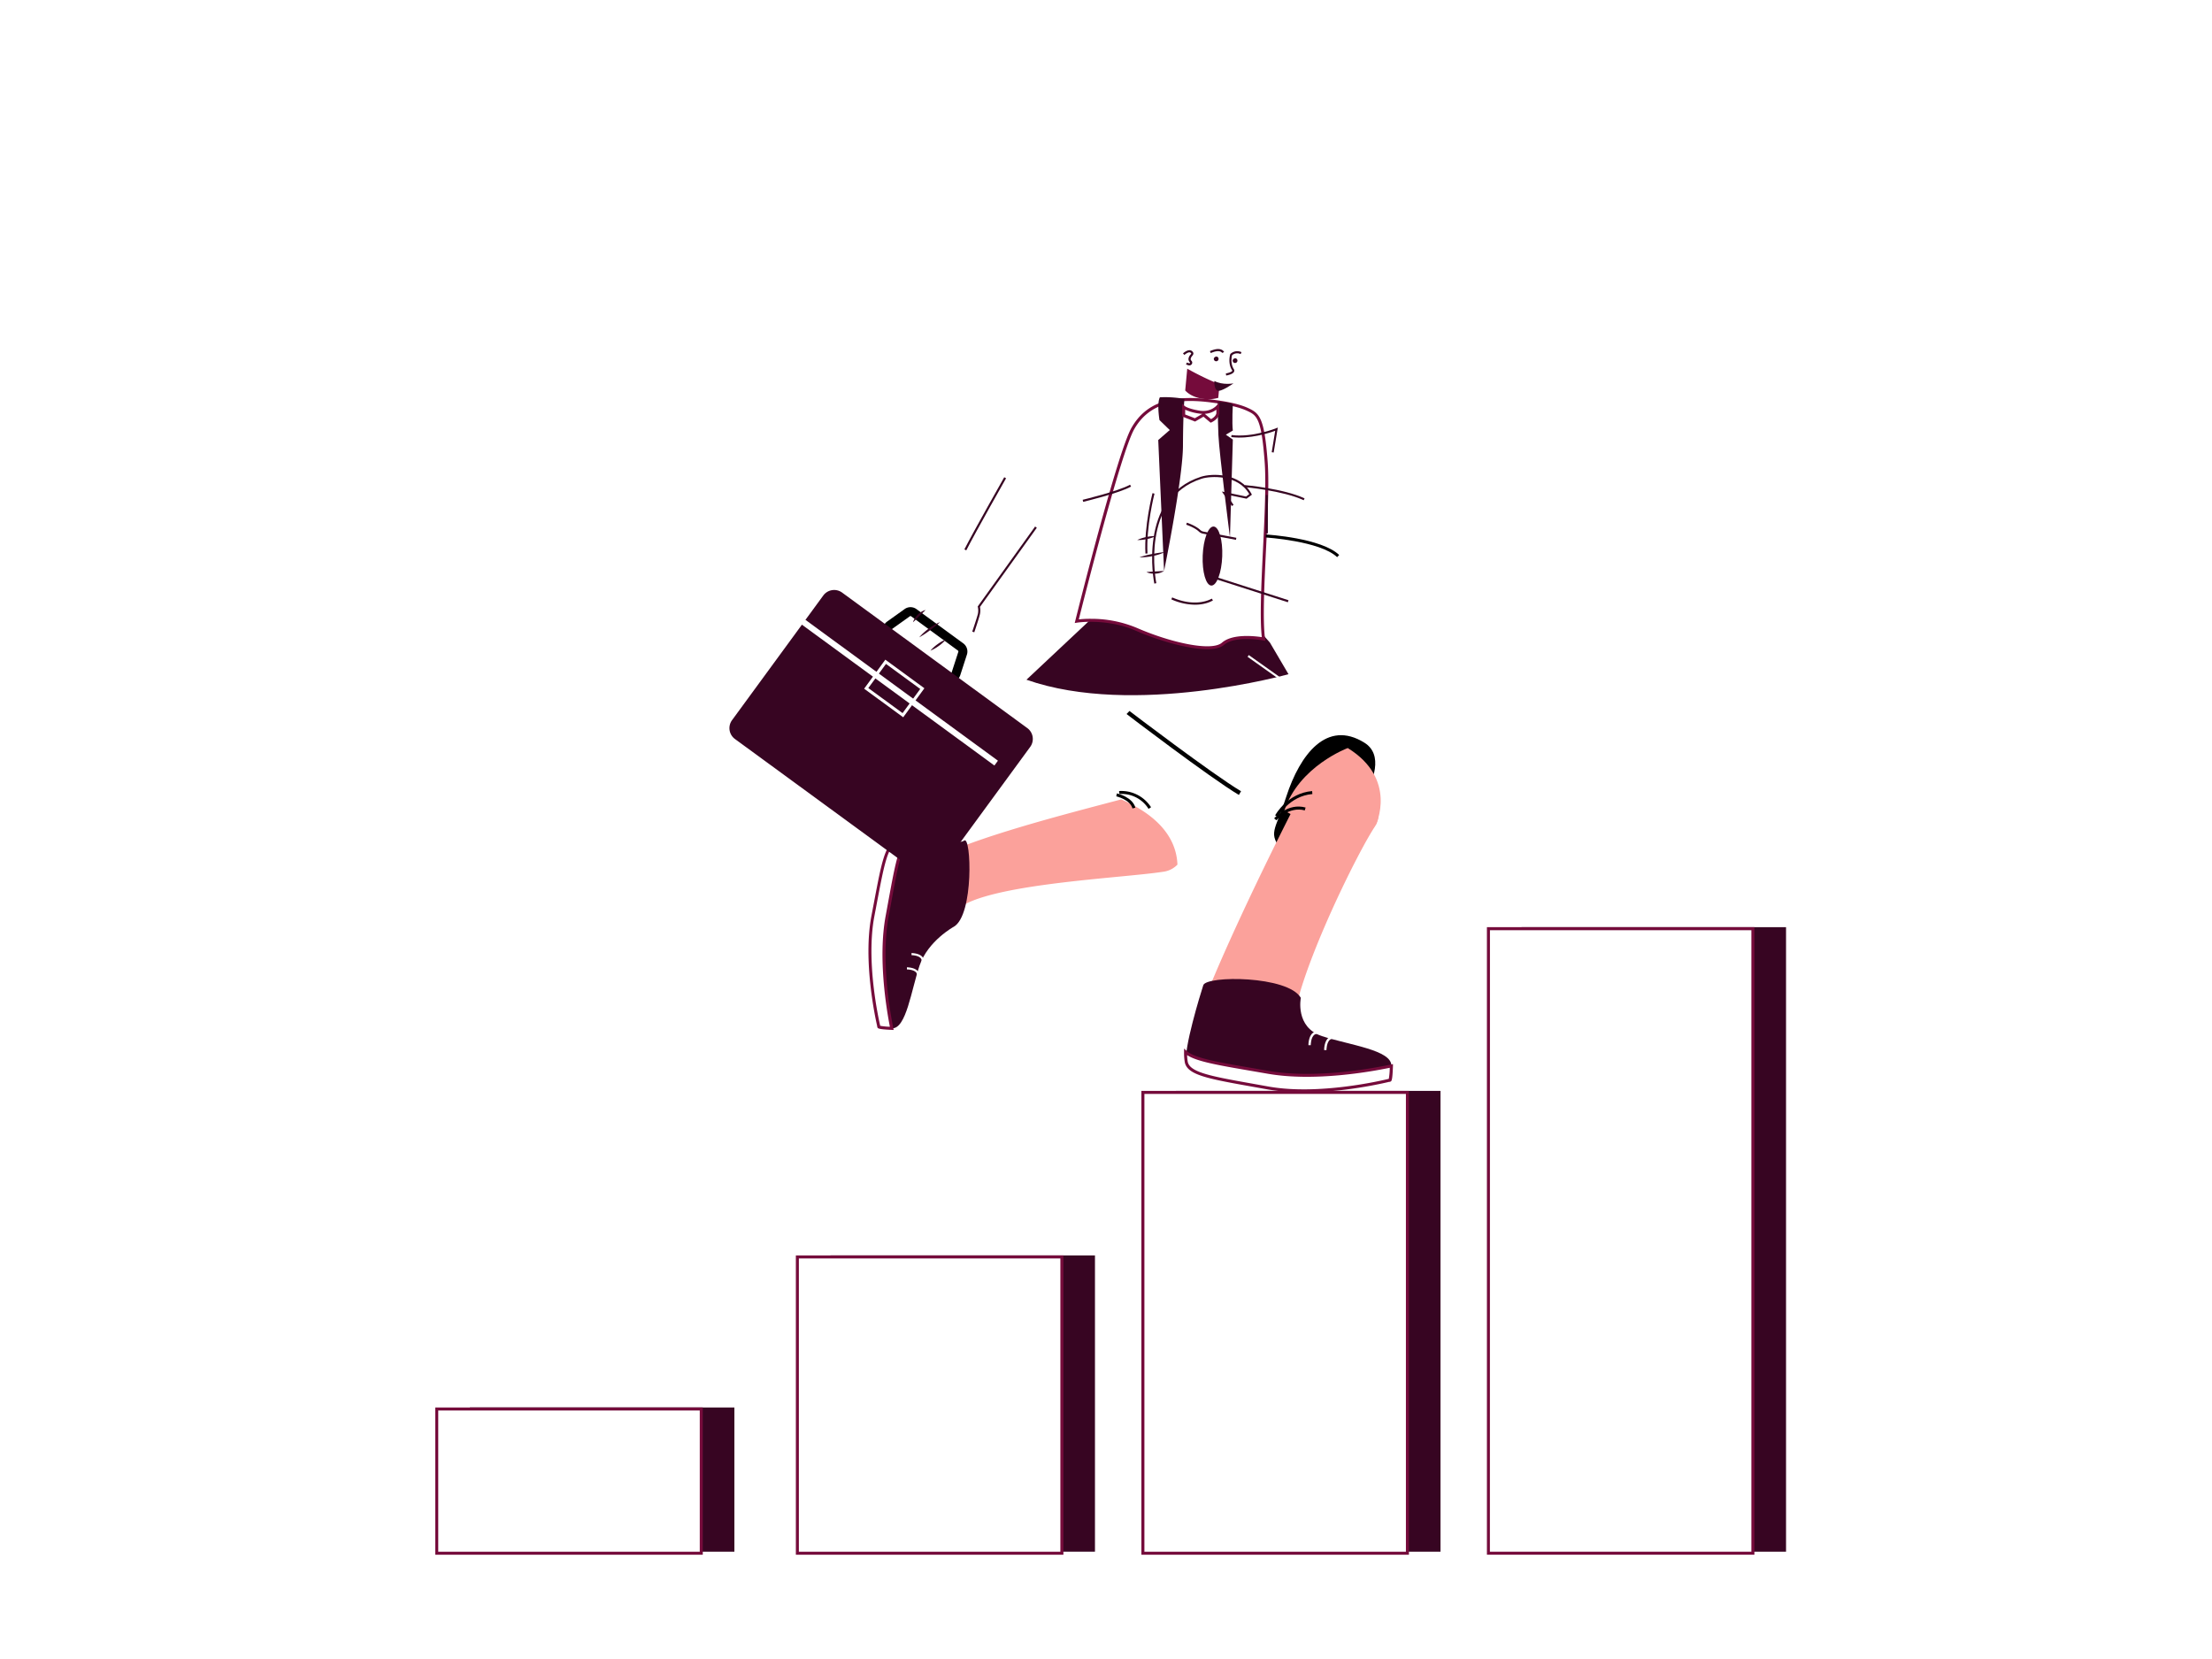 <?xml version="1.0" encoding="utf-8"?>
<svg xmlns="http://www.w3.org/2000/svg" data-name="Layer 1" id="Layer_1" viewBox="0 0 1600 1200">
  <defs>
    <style>.cls-1{fill:#fff;}.cls-2{fill:url(#%D0%91%D0%B5%D0%B7%D1%8B%D0%BC%D1%8F%D0%BD%D0%BD%D1%8B%D0%B9_%D0%B3%D1%80%D0%B0%D0%B4%D0%B8%D0%B5%D0%BD%D1%82_34);}.cls-3{fill:url(#%D0%91%D0%B5%D0%B7%D1%8B%D0%BC%D1%8F%D0%BD%D0%BD%D1%8B%D0%B9_%D0%B3%D1%80%D0%B0%D0%B4%D0%B8%D0%B5%D0%BD%D1%82_34-2);}.cls-4{fill:url(#%D0%91%D0%B5%D0%B7%D1%8B%D0%BC%D1%8F%D0%BD%D0%BD%D1%8B%D0%B9_%D0%B3%D1%80%D0%B0%D0%B4%D0%B8%D0%B5%D0%BD%D1%82_7);}.cls-5{fill:#370522;}.cls-6{fill:#750b3b;}.cls-7{fill:#fba19b;}.cls-8{fill:url(#%D0%91%D0%B5%D0%B7%D1%8B%D0%BC%D1%8F%D0%BD%D0%BD%D1%8B%D0%B9_%D0%B3%D1%80%D0%B0%D0%B4%D0%B8%D0%B5%D0%BD%D1%82_13);}.cls-9{fill:url(#%D0%91%D0%B5%D0%B7%D1%8B%D0%BC%D1%8F%D0%BD%D0%BD%D1%8B%D0%B9_%D0%B3%D1%80%D0%B0%D0%B4%D0%B8%D0%B5%D0%BD%D1%82_13-2);}.cls-10{fill:url(#%D0%91%D0%B5%D0%B7%D1%8B%D0%BC%D1%8F%D0%BD%D0%BD%D1%8B%D0%B9_%D0%B3%D1%80%D0%B0%D0%B4%D0%B8%D0%B5%D0%BD%D1%82_19);}.cls-11{fill:url(#%D0%91%D0%B5%D0%B7%D1%8B%D0%BC%D1%8F%D0%BD%D0%BD%D1%8B%D0%B9_%D0%B3%D1%80%D0%B0%D0%B4%D0%B8%D0%B5%D0%BD%D1%82_25);}.cls-12{fill:url(#%D0%91%D0%B5%D0%B7%D1%8B%D0%BC%D1%8F%D0%BD%D0%BD%D1%8B%D0%B9_%D0%B3%D1%80%D0%B0%D0%B4%D0%B8%D0%B5%D0%BD%D1%82_25-2);}.cls-13{fill:url(#%D0%91%D0%B5%D0%B7%D1%8B%D0%BC%D1%8F%D0%BD%D0%BD%D1%8B%D0%B9_%D0%B3%D1%80%D0%B0%D0%B4%D0%B8%D0%B5%D0%BD%D1%82_13-3);}.cls-14{fill:url(#%D0%91%D0%B5%D0%B7%D1%8B%D0%BC%D1%8F%D0%BD%D0%BD%D1%8B%D0%B9_%D0%B3%D1%80%D0%B0%D0%B4%D0%B8%D0%B5%D0%BD%D1%82_13-4);}.cls-15{fill:url(#%D0%91%D0%B5%D0%B7%D1%8B%D0%BC%D1%8F%D0%BD%D0%BD%D1%8B%D0%B9_%D0%B3%D1%80%D0%B0%D0%B4%D0%B8%D0%B5%D0%BD%D1%82_13-5);}.cls-16{fill:url(#%D0%91%D0%B5%D0%B7%D1%8B%D0%BC%D1%8F%D0%BD%D0%BD%D1%8B%D0%B9_%D0%B3%D1%80%D0%B0%D0%B4%D0%B8%D0%B5%D0%BD%D1%82_13-6);}.cls-17{fill:url(#%D0%91%D0%B5%D0%B7%D1%8B%D0%BC%D1%8F%D0%BD%D0%BD%D1%8B%D0%B9_%D0%B3%D1%80%D0%B0%D0%B4%D0%B8%D0%B5%D0%BD%D1%82_13-7);}.cls-18{fill:url(#%D0%91%D0%B5%D0%B7%D1%8B%D0%BC%D1%8F%D0%BD%D0%BD%D1%8B%D0%B9_%D0%B3%D1%80%D0%B0%D0%B4%D0%B8%D0%B5%D0%BD%D1%82_25-3);}.cls-19{fill:url(#%D0%91%D0%B5%D0%B7%D1%8B%D0%BC%D1%8F%D0%BD%D0%BD%D1%8B%D0%B9_%D0%B3%D1%80%D0%B0%D0%B4%D0%B8%D0%B5%D0%BD%D1%82_25-4);}.cls-20{fill:url(#%D0%91%D0%B5%D0%B7%D1%8B%D0%BC%D1%8F%D0%BD%D0%BD%D1%8B%D0%B9_%D0%B3%D1%80%D0%B0%D0%B4%D0%B8%D0%B5%D0%BD%D1%82_19-2);}.cls-21{fill:url(#%D0%91%D0%B5%D0%B7%D1%8B%D0%BC%D1%8F%D0%BD%D0%BD%D1%8B%D0%B9_%D0%B3%D1%80%D0%B0%D0%B4%D0%B8%D0%B5%D0%BD%D1%82_13-8);}.cls-22{fill:url(#%D0%91%D0%B5%D0%B7%D1%8B%D0%BC%D1%8F%D0%BD%D0%BD%D1%8B%D0%B9_%D0%B3%D1%80%D0%B0%D0%B4%D0%B8%D0%B5%D0%BD%D1%82_7-2);}.cls-23{fill:url(#%D0%91%D0%B5%D0%B7%D1%8B%D0%BC%D1%8F%D0%BD%D0%BD%D1%8B%D0%B9_%D0%B3%D1%80%D0%B0%D0%B4%D0%B8%D0%B5%D0%BD%D1%82_19-3);}.cls-24{fill:url(#%D0%91%D0%B5%D0%B7%D1%8B%D0%BC%D1%8F%D0%BD%D0%BD%D1%8B%D0%B9_%D0%B3%D1%80%D0%B0%D0%B4%D0%B8%D0%B5%D0%BD%D1%82_19-4);}.cls-25{fill:url(#%D0%91%D0%B5%D0%B7%D1%8B%D0%BC%D1%8F%D0%BD%D0%BD%D1%8B%D0%B9_%D0%B3%D1%80%D0%B0%D0%B4%D0%B8%D0%B5%D0%BD%D1%82_19-5);}.cls-26{fill:url(#%D0%91%D0%B5%D0%B7%D1%8B%D0%BC%D1%8F%D0%BD%D0%BD%D1%8B%D0%B9_%D0%B3%D1%80%D0%B0%D0%B4%D0%B8%D0%B5%D0%BD%D1%82_19-6);}.cls-27{fill:url(#%D0%91%D0%B5%D0%B7%D1%8B%D0%BC%D1%8F%D0%BD%D0%BD%D1%8B%D0%B9_%D0%B3%D1%80%D0%B0%D0%B4%D0%B8%D0%B5%D0%BD%D1%82_19-7);}.cls-28{fill:url(#%D0%91%D0%B5%D0%B7%D1%8B%D0%BC%D1%8F%D0%BD%D0%BD%D1%8B%D0%B9_%D0%B3%D1%80%D0%B0%D0%B4%D0%B8%D0%B5%D0%BD%D1%82_25-5);}.cls-29{fill:url(#%D0%91%D0%B5%D0%B7%D1%8B%D0%BC%D1%8F%D0%BD%D0%BD%D1%8B%D0%B9_%D0%B3%D1%80%D0%B0%D0%B4%D0%B8%D0%B5%D0%BD%D1%82_25-6);}.cls-30{fill:url(#%D0%91%D0%B5%D0%B7%D1%8B%D0%BC%D1%8F%D0%BD%D0%BD%D1%8B%D0%B9_%D0%B3%D1%80%D0%B0%D0%B4%D0%B8%D0%B5%D0%BD%D1%82_25-7);}.cls-31{fill:url(#%D0%91%D0%B5%D0%B7%D1%8B%D0%BC%D1%8F%D0%BD%D0%BD%D1%8B%D0%B9_%D0%B3%D1%80%D0%B0%D0%B4%D0%B8%D0%B5%D0%BD%D1%82_13-9);}.cls-32{fill:url(#%D0%91%D0%B5%D0%B7%D1%8B%D0%BC%D1%8F%D0%BD%D0%BD%D1%8B%D0%B9_%D0%B3%D1%80%D0%B0%D0%B4%D0%B8%D0%B5%D0%BD%D1%82_13-10);}.cls-33{fill:url(#%D0%91%D0%B5%D0%B7%D1%8B%D0%BC%D1%8F%D0%BD%D0%BD%D1%8B%D0%B9_%D0%B3%D1%80%D0%B0%D0%B4%D0%B8%D0%B5%D0%BD%D1%82_13-11);}</style>
    <linearGradient gradientUnits="userSpaceOnUse" id="__34" x1="308.88" x2="1219.59" y1="498" y2="498">
      <stop offset="0" stop-color="#720036"/>
      <stop offset="1" stop-color="#9f025b"/>
    </linearGradient>
    <linearGradient href="#__34" id="__34-2" x1="1091.48" x2="1278.73" y1="143.2" y2="143.2"/>
    <linearGradient gradientUnits="userSpaceOnUse" id="__7" x1="392.76" x2="1316.63" y1="869.04" y2="155.55">
      <stop offset="0" stop-color="#b00b05"/>
      <stop offset="1" stop-color="#ee1c03"/>
    </linearGradient>
    <linearGradient gradientUnits="userSpaceOnUse" id="__13" x1="703.16" x2="904.26" y1="665.61" y2="476.4">
      <stop offset="0" stop-color="#3a0122"/>
      <stop offset="1" stop-color="#82004a"/>
    </linearGradient>
    <linearGradient href="#__13" id="__13-2" x1="703.77" x2="904.88" y1="666.27" y2="477.06"/>
    <linearGradient gradientTransform="matrix(0.81, 0.59, -0.59, 0.81, 472.03, -312.4)" gradientUnits="userSpaceOnUse" id="__19" x1="525.46" x2="710.91" y1="582.77" y2="582.77">
      <stop offset="0" stop-color="#dd5700"/>
      <stop offset="1" stop-color="#f8aa02"/>
    </linearGradient>
    <linearGradient gradientUnits="userSpaceOnUse" id="__25" x1="742.84" x2="667.15" y1="353.74" y2="473.39">
      <stop offset="0" stop-color="#ff9a50"/>
      <stop offset="1" stop-color="#ffbd9d"/>
    </linearGradient>
    <linearGradient href="#__25" id="__25-2" x1="744.89" x2="669.21" y1="355.04" y2="474.69"/>
    <linearGradient href="#__13" id="__13-3" x1="674.55" x2="810.24" y1="468.79" y2="256.33"/>
    <linearGradient href="#__13" id="__13-4" x1="695.74" x2="831.43" y1="482.32" y2="269.87"/>
    <linearGradient href="#__13" id="__13-5" x1="968.39" x2="864.59" y1="713.84" y2="451.1"/>
    <linearGradient href="#__13" id="__13-6" x1="947.62" x2="871.4" y1="482.33" y2="298.52"/>
    <linearGradient href="#__13" id="__13-7" x1="737.31" x2="873" y1="508.87" y2="296.42"/>
    <linearGradient href="#__25" id="__25-3" x1="864.75" x2="881.69" y1="297.96" y2="240.66"/>
    <linearGradient href="#__25" id="__25-4" x1="867.67" x2="884.61" y1="298.83" y2="241.52"/>
    <linearGradient gradientTransform="matrix(1, 0, 0, 1, 0, 0)" href="#__19" id="__19-2" x1="852.26" x2="908.63" y1="249.05" y2="249.05"/>
    <linearGradient href="#__13" id="__13-8" x1="975" x2="898.77" y1="470.98" y2="287.17"/>
    <linearGradient href="#__7" id="__7-2" x1="745.68" x2="882.02" y1="333.03" y2="333.03"/>
    <linearGradient gradientTransform="matrix(1, 0, 0, 1, 0, 0)" href="#__19" id="__19-3" x1="829.21" x2="923.29" y1="362.48" y2="362.48"/>
    <linearGradient gradientTransform="matrix(1, 0, 0, 1, 0, 0)" href="#__19" id="__19-4" x1="846.46" x2="945.98" y1="389.06" y2="389.06"/>
    <linearGradient gradientTransform="matrix(1, 0, 0, 1, 0, 0)" href="#__19" id="__19-5" x1="875.71" x2="953.39" y1="357.73" y2="357.73"/>
    <linearGradient gradientTransform="matrix(1, 0, 0, 1, 0, 0)" href="#__19" id="__19-6" x1="883.23" x2="953.79" y1="365.57" y2="365.57"/>
    <linearGradient gradientTransform="matrix(1, 0, 0, 1, 0, 0)" href="#__19" id="__19-7" x1="834.03" x2="904.59" y1="383.61" y2="383.61"/>
    <linearGradient href="#__25" id="__25-5" x1="968.25" x2="820.12" y1="416.61" y2="394.27"/>
    <linearGradient href="#__25" id="__25-6" x1="850.27" x2="867.21" y1="293.68" y2="236.38"/>
    <linearGradient href="#__25" id="__25-7" x1="967.59" x2="819.47" y1="420.93" y2="398.59"/>
    <linearGradient href="#__13" id="__13-9" x1="963.85" x2="860.05" y1="715.63" y2="452.89"/>
    <linearGradient href="#__13" id="__13-10" x1="877.78" x2="877.83" y1="380.85" y2="380.85"/>
    <linearGradient href="#__13" id="__13-11" x1="951.61" x2="875.39" y1="480.68" y2="296.87"/>
  </defs>
  <title>15</title>
  <path class="cls-1" d="M547.27,744.62c7-2.8,14.09-5.43,21.17-8.46L589.89,727c7.2-3.18,14.37-6.61,21.66-10s14.53-7,21.82-10.63c14.69-7.12,29.18-15.22,43.92-23.23l21.87-12.73,5.5-3.21,5.41-3.39q5.41-3.39,10.85-6.79l10.89-6.82c3.61-2.33,7.15-4.77,10.73-7.15,7.12-4.84,14.36-9.53,21.43-14.52l21.09-15.17,5.27-3.8,5.16-4,10.31-7.94c13.9-10.38,27.09-21.68,40.46-32.59,6.59-5.57,13-11.37,19.47-17l9.66-8.5c3.23-2.79,6.27-5.82,9.41-8.71l18.58-17.43c3.12-2.85,6-5.89,9-8.86s5.94-5.94,8.89-8.9,5.91-5.9,8.84-8.84,5.89-5.83,8.67-8.89L955.62,460l8.29-8.84,8-9,15.67-17.79c5.23-5.79,10.12-11.8,15-17.69L1017,389.25c18.66-23.22,35.88-45.5,51-66.63l11.26-15.4,10.33-15c6.69-9.79,13.13-19,19-27.76l16.07-24.87,7.14-11q1.71-2.62,3.33-5.15l3-5L1163,177.63l56.62,35.47-27.8,40.71q-1.65,2.43-3.41,5l-3.72,5.15-8,11-18,24.78c-6.55,8.75-13.71,17.92-21.16,27.66l-11.48,14.94-12.48,15.32c-16.81,21-35.84,43.11-56.39,66.08q-7.85,8.5-15.88,17.25c-5.35,5.82-10.72,11.75-16.46,17.47L1007.71,476,999,484.86l-9.06,8.7-18.35,17.61c-3.05,3-6.25,5.84-9.46,8.72l-9.61,8.66-9.68,8.71c-3.24,2.9-6.43,5.87-9.82,8.65l-20.16,17c-3.39,2.81-6.69,5.76-10.19,8.48l-10.45,8.25c-7,5.48-13.91,11.11-21,16.5-14.41,10.56-28.62,21.47-43.53,31.44l-11.07,7.63-5.52,3.8-5.65,3.63-22.56,14.49c-7.55,4.75-15.27,9.2-22.87,13.78-3.81,2.26-7.58,4.58-11.42,6.78L737,684.12l-11.52,6.39-5.75,3.19-5.82,3L690.72,708.6C675.16,716,659.87,723.53,644.43,730c-7.67,3.35-15.24,6.74-22.91,9.7s-15.16,6.15-22.68,9L576.43,757c-7.38,2.71-14.8,5-22,7.49C525.28,774,497.26,781.1,471.51,788c-88.21,23.73-162.63,30.36-162.63,30.36S438,793.28,547.27,744.62Z"/>
  <path class="cls-2" d="M1163.34,179.21,1218,213.44l-27.13,39.73-1.75,2.56-1.65,2.39-3.72,5.15-7.25,10-.73,1-10,13.88-7.88,10.88c-4.26,5.69-8.74,11.5-13.47,17.65q-3.78,4.91-7.69,10l-6.57,8.55-4.89,6.37-6.12,7.51-6.37,7.81c-15.59,19.48-34,41.08-56.33,66l-15.88,17.24-2.14,2.34c-4.59,5-9.33,10.16-14.3,15.11l-1.17,1.19-16,16.34-4,4.12L998.19,484l-3.37,3.23-5.69,5.47-18.36,17.61c-2.74,2.69-5.67,5.32-8.51,7.87l-.91.82L955,524.8l-3.22,2.9-5.94,5.35-3.73,3.35-2.39,2.15c-2.39,2.16-4.86,4.39-7.41,6.48q-10,8.47-20.15,17c-1.2,1-2.39,2-3.59,3-2.13,1.81-4.33,3.68-6.58,5.43L897.55,574l-6.06,4.78q-3.68,2.89-7.35,5.82c-4.45,3.53-9,7.17-13.64,10.66q-5.47,4-10.91,8c-10.55,7.83-21.47,15.93-32.6,23.37l-11.07,7.62-5.49,3.79-5.65,3.63-22.55,14.48c-4.92,3.09-10,6.11-14.91,9-2.65,1.58-5.3,3.15-7.93,4.74l-4,2.42c-2.4,1.44-4.89,2.93-7.34,4.34l-4.71,2.61-6.87,3.81-9.69,5.37-1.84,1-5.71,3.17-5.82,3-23.13,11.87-7.53,3.61C669.44,717.53,656.91,723.54,644,729l-3.62,1.58c-6.3,2.76-12.82,5.61-19.27,8.1-2.68,1.06-5.35,2.14-8,3.21-4.81,1.94-9.78,3.94-14.64,5.79L576,755.89c-4.76,1.75-9.59,3.35-14.27,4.89-2.6.86-5.19,1.72-7.74,2.59-24.38,8-47.67,14.17-70.19,20.17l-12.63,3.38a1107.89,1107.89,0,0,1-138.9,27.57C374.54,804.9,467,781.61,547.7,745.68q3.67-1.47,7.39-2.91c4.52-1.77,9.19-3.59,13.79-5.56l7.32-3.13L590.35,728c4.68-2.07,9.43-4.28,14-6.42l7.65-3.55c6.24-2.79,12.52-5.95,18.6-9l3.25-1.64c12.22-5.92,24.54-12.65,36.47-19.17l7.52-4.1,13.1-7.62,8.78-5.11,5.52-3.24,5.42-3.38q5.4-3.39,10.85-6.79l10.9-6.83c2.33-1.5,4.66-3.08,6.92-4.6l3.83-2.57c2.52-1.71,5.06-3.4,7.6-5.1,4.56-3,9.28-6.19,13.86-9.43l11.24-8.08,9.84-7.09,5.31-3.82,5.16-4,10.29-7.93c10.28-7.68,20.31-16,30-24q5.24-4.33,10.49-8.64c4.23-3.57,8.43-7.28,12.5-10.87,2.33-2.06,4.65-4.12,7-6.15l1.64-1.44,8-7c2.11-1.82,4.15-3.76,6.13-5.63,1.1-1,2.2-2.09,3.32-3.12l18.56-17.42c2.38-2.16,4.67-4.47,6.89-6.69l2.19-2.2,8.89-8.9,5.26-5.26,3.58-3.58.91-.9c2.59-2.59,5.28-5.27,7.78-8l16.81-17.93,3.13-3.33,5.19-5.53,3.21-3.63,4.76-5.39,15.66-17.77c4.52-5,8.82-10.22,13-15.26l2-2.47,12.23-14.78,2.21-2.67c20.35-25.33,37.06-47.15,51.07-66.68l11.27-15.43,1.7-2.46,8.63-12.57q3.65-5.31,7.17-10.41c4.16-6.05,8.1-11.76,11.86-17.37l15.68-24.26.39-.61,4.06-6.28,3.08-4.76,2.16-3.34,1.19-1.83.66-1.08,2.38-3.91,24.18-39.77Zm-.37-1.58-24.78,40.75-3,5q-1.62,2.52-3.33,5.15-3.4,5.28-7.14,11l-16.07,24.87c-5.88,8.77-12.32,18-19,27.76l-10.33,15L1068,322.62c-15.15,21.13-32.37,43.41-51,66.63l-14.43,17.44c-4.87,5.89-9.76,11.9-15,17.69l-15.67,17.79-8,9L955.62,460l-16.81,17.92c-2.78,3.06-5.73,6-8.67,8.89s-5.88,5.89-8.84,8.84-5.91,5.93-8.89,8.9-5.91,6-9,8.86L884.8,530.86c-3.14,2.89-6.18,5.92-9.41,8.71l-9.66,8.5c-6.48,5.64-12.88,11.44-19.47,17C832.89,576,819.7,587.29,805.8,597.67l-10.31,7.94-5.16,4-5.27,3.8L764,628.55c-7.06,5-14.31,9.68-21.43,14.52-3.58,2.38-7.13,4.82-10.73,7.15L720.92,657q-5.45,3.39-10.85,6.79l-5.41,3.39-5.5,3.21-21.87,12.73c-14.74,8-29.23,16.11-43.92,23.23-7.29,3.66-14.5,7.36-21.82,10.63s-14.46,6.78-21.66,10l-21.45,9.18c-7.08,3-14.2,5.66-21.17,8.46C438,793.28,308.88,818.38,308.88,818.38S383.3,811.75,471.51,788c25.75-6.92,53.77-14.06,82.88-23.56,7.24-2.48,14.66-4.78,22-7.49l22.41-8.22c7.52-2.86,15-6,22.68-9s15.24-6.35,22.91-9.7c15.44-6.51,30.73-14,46.29-21.44l23.16-11.89,5.82-3,5.75-3.19L737,684.12l11.58-6.42c3.84-2.2,7.61-4.52,11.42-6.78,7.6-4.58,15.32-9,22.87-13.78l22.56-14.49,5.65-3.63,5.52-3.8,11.07-7.63c14.91-10,29.12-20.88,43.53-31.44,7.12-5.39,14-11,21-16.5l10.45-8.25c3.5-2.72,6.8-5.67,10.19-8.48l20.16-17c3.39-2.78,6.58-5.75,9.82-8.65l9.68-8.71,9.61-8.66c3.21-2.88,6.41-5.73,9.46-8.72l18.35-17.61,9.06-8.7,8.73-8.87,17.17-17.53c5.74-5.72,11.11-11.65,16.46-17.47s10.65-11.58,15.88-17.25c20.55-23,39.58-45.08,56.39-66.08l12.48-15.32,11.48-14.94c7.45-9.74,14.61-18.91,21.16-27.66l18-24.78,8-11,3.72-5.15q1.75-2.55,3.41-5l27.8-40.71L1163,177.63Z"/>
  <polygon class="cls-1" points="1091.48 201.18 1266.41 75.42 1278.73 85.23 1103.8 210.98 1091.48 201.18"/>
  <path class="cls-3" d="M1266.37,76.85l10.47,8.33-173,124.37-10.46-8.33,173-124.37Zm0-1.43L1091.48,201.18l12.32,9.8L1278.73,85.23l-12.32-9.81Z"/>
  <path class="cls-4" d="M320.64,816.63c8.21-1.16,20.1-3.1,35.23-5.74s33.47-6.16,54.3-11c20.86-4.63,44.2-10.66,69.37-18.11s52.08-16.59,80.06-27.4c7-2.79,14.09-5.42,21.16-8.46l21.45-9.17c7.2-3.18,14.37-6.61,21.66-10s14.53-7,21.83-10.63c14.68-7.12,29.18-15.22,43.91-23.23l21.88-12.73L717,677l5.41-3.38,10.85-6.8,10.9-6.81c3.6-2.33,7.14-4.77,10.72-7.16,7.12-4.84,14.37-9.52,21.43-14.51l21.09-15.17,5.28-3.8,5.15-4,10.31-7.94c13.9-10.38,27.09-21.68,40.46-32.6,6.6-5.56,13-11.36,19.47-17l9.66-8.5c3.24-2.79,6.27-5.82,9.41-8.71l18.58-17.44c3.12-2.84,6-5.89,9-8.85s5.94-5.94,8.9-8.9l8.83-8.84c2.94-2.93,5.89-5.84,8.67-8.89l16.81-17.92,8.29-8.84,8-9,15.67-17.79c5.24-5.79,10.12-11.8,15-17.69l14.43-17.44c18.66-23.22,35.88-45.5,51-66.64q5.76-7.86,11.26-15.4l10.33-15c6.69-9.79,13.13-19,19-27.77L1137,249.37l7.13-11,3.34-5.15,3-5q5.16-8.49,9.32-15.33l-56-1.88L1278.73,85.23l-36.82,212.26-26.54-50.35-11.25,16.48-3.42,5-3.72,5.15-8,11-17.94,24.79c-6.55,8.75-13.72,17.92-21.17,27.66l-11.48,14.94-12.48,15.32c-16.81,21-35.84,43.11-56.39,66.08q-7.83,8.51-15.87,17.25c-5.36,5.81-10.73,11.74-16.47,17.47L1020,485.8l-8.72,8.87-9.07,8.7L983.89,521c-3,3-6.25,5.84-9.45,8.71l-9.62,8.67-9.68,8.71c-3.24,2.89-6.43,5.87-9.82,8.64l-20.15,17c-3.4,2.81-6.69,5.75-10.2,8.48l-10.45,8.25c-7,5.48-13.91,11.1-21,16.5-14.42,10.56-28.63,21.47-43.54,31.44L828.89,645l-5.52,3.81-5.65,3.63L795.16,667c-7.55,4.75-15.27,9.19-22.86,13.78-3.82,2.26-7.59,4.57-11.43,6.78l-11.57,6.42-11.53,6.39L732,703.5l-5.82,3L703.05,718.4c-15.57,7.44-30.86,14.94-46.29,21.45-7.68,3.35-15.25,6.74-22.92,9.7s-15.16,6.15-22.68,9l-22.41,8.22c-7.38,2.71-14.8,5-22,7.48-29.1,9.51-56.92,17.49-82.88,23.57s-49.86,11-71.18,14.61c-21.29,3.74-39.95,6.2-55.32,8.17s-27.52,3.17-35.73,3.9L309,825.7l-.87-7.21Z"/>
  <rect class="cls-5" height="104.32" width="191.33" x="339.87" y="1018.07"/>
  <rect class="cls-5" height="214.3" width="191.32" x="600.7" y="908.08"/>
  <rect class="cls-5" height="333.32" width="191.33" x="850.63" y="789.07"/>
  <rect class="cls-5" height="451.74" width="191.32" x="1100.57" y="670.65"/>
  <rect class="cls-1" height="104.32" width="191.33" x="315.92" y="1019.16"/>
  <path class="cls-6" d="M508.34,1124.58H314.83V1018.07H508.34ZM317,1122.4H506.16V1020.26H317Z"/>
  <rect class="cls-1" height="214.31" width="191.33" x="576.76" y="909.18"/>
  <path class="cls-6" d="M769.18,1124.58H575.67V908.09H769.18Zm-191.33-2.18H767V910.27H577.85Z"/>
  <rect class="cls-1" height="333.32" width="191.33" x="826.69" y="790.16"/>
  <path class="cls-6" d="M1019.11,1124.58H825.6V789.07h193.51Zm-191.33-2.18h189.15V791.26H827.78Z"/>
  <rect class="cls-1" height="451.74" width="191.33" x="1076.63" y="671.75"/>
  <path class="cls-6" d="M1269,1124.58H1075.53V670.65H1269Zm-191.32-2.18h189.14V672.84H1077.72Z"/>
  <path class="cls-5" d="M932,487.66s-111.88,31.35-189.53,4l49-46h75.69l38.4,4.47,13,14.67Z"/>
  <path class="cls-7" d="M665.71,627.38C688.28,609.76,767.36,589.8,811,578.22c20.65,9,39.71,23.72,40.68,47.17a17.19,17.19,0,0,1-10.39,5.18c-31.93,5-142,9.23-152.09,31.34C670.34,703.09,665.71,627.38,665.71,627.38Z"/>
  <path class="cls-5" d="M689.86,670.36s-18.65,10.22-24.7,28-9.62,45.9-20,45.44-9.42-1.19-9.42-1.19-11-44.93-4.3-80.06,9.05-51.83,17.48-53.65,43.42,3,48.51-.91S704.62,662,689.86,670.36Z"/>
  <path class="cls-1" d="M641.71,662.72c5.72-30.89,8.34-48.23,14-54.24a34.57,34.57,0,0,0-6.77.42c-8.43,1.82-10.76,18.52-17.48,53.65s4.3,80.06,4.3,80.06-1,.73,9.34,1.19C642.81,732.68,635.91,694,641.71,662.72Z"/>
  <path class="cls-6" d="M646.4,745l-1.39-.06c-9.91-.44-10.12-1.11-10.36-1.88l-.22-.74.07-.06c-1.32-5.73-10.4-47.22-4.16-79.86.63-3.25,1.21-6.35,1.77-9.28,5.63-29.82,8.21-43.43,16.56-45.24a38.19,38.19,0,0,1,7-.45l2.5,0-1.71,1.82c-4.78,5.12-7.45,19.75-11.89,44l-1.79,9.72c-5.76,31.08,1.11,69.6,3.35,80.66Zm-9.72-3a46.44,46.44,0,0,0,7,.68c-2.48-12.7-8.69-49.83-3.07-80.12l1.07.2-1.07-.2,1.78-9.72c4.21-23,6.72-36.67,11-43.21a23.86,23.86,0,0,0-4.3.38c-6.94,1.5-9.59,15.53-14.88,43.5q-.82,4.41-1.76,9.29C626.22,695.52,635.63,737.44,636.68,742Z"/>
  <path class="cls-8" d="M847.57,630.14c-15.74,7.26-37.83,5.65-59.37,8.34-12-40-8.31-38.21-8.76-54,0,0,26.34-6,30.15-11.23,6.74-9.27,7.39-74.05,10.34-110.79s74.8-47.41,80.72-14.58C909,494.49,894.57,608.48,847.57,630.14Z"/>
  <path class="cls-9" d="M779.44,584.49s-52.86,13.46-67.28,19a55.91,55.91,0,0,1-27,3.42s-1.56,40.55,18.14,54.25c0,0,77.69-24.48,106.9-24.5s3-46.43,3-46.43Z"/>
  <path d="M830.78,585.08a22.92,22.92,0,0,0-21.06-10.75l-.26-2.15a25.54,25.54,0,0,1,23.13,11.71Z"/>
  <path d="M819.15,584.76c-1.71-6.44-11.63-8.73-11.73-8.76l.47-2.11c.46.11,11.31,2.62,13.35,10.32Z"/>
  <path class="cls-1" d="M667.79,697.7a5.42,5.42,0,0,0-.35-5.2c-2.18-3.1-7.88-3.12-8.12-3.12v1.53s5.14,0,6.87,2.47a4,4,0,0,1,.16,3.8Z"/>
  <path class="cls-1" d="M664.46,708a5.42,5.42,0,0,0-.34-5.2c-2.19-3.1-7.88-3.12-8.12-3.12v1.53s5.14,0,6.87,2.47a4,4,0,0,1,.16,3.8Z"/>
  <path d="M683.3,492l-41.71-30.52a7.32,7.32,0,0,1,.06-11.86l12.69-9.07a7.31,7.31,0,0,1,8.58.05l33.83,24.75a7.32,7.32,0,0,1,2.64,8.16l-4.8,14.84A7.32,7.32,0,0,1,683.3,492ZM659.08,445.8a.81.81,0,0,0-1,0l-12.68,9.07a.8.8,0,0,0-.35.67.82.82,0,0,0,.34.68l41.71,30.51a.8.8,0,0,0,.75.12.79.79,0,0,0,.53-.53l4.81-14.84a.82.82,0,0,0-.3-.92Z"/>
  <path class="cls-5" d="M665.61,632.54l-134-98a9.75,9.75,0,0,1-2.11-13.62l66-90.18a9.76,9.76,0,0,1,13.62-2.11l133.94,98a9.75,9.75,0,0,1,2.12,13.62l-66,90.18A9.73,9.73,0,0,1,665.61,632.54Z"/>
  <path class="cls-10" d="M655.13,624.88l-133.94-98a9.74,9.74,0,0,1-2.11-13.62l66-90.18A9.75,9.75,0,0,1,598.67,421l133.94,98a9.74,9.74,0,0,1,2.11,13.62l-66,90.18A9.75,9.75,0,0,1,655.13,624.88Z"/>
  <rect class="cls-1" height="185.45" transform="translate(-136.82 724.78) rotate(-53.81)" width="4.32" x="643.56" y="404.47"/>
  <path class="cls-1" d="M653.32,518.83l-28.27-20.67,15.33-21,28.26,20.68Zm-25.24-21.14,24.77,18.12,12.77-17.46-24.77-18.12Z"/>
  <path class="cls-11" d="M688.38,475.07s5.2-2.23,8.54-4,5-3.69,6-9.92,7.48-17.14,4.73-22.7-12.22-23.87-28.38-18.1-29.74,30.16-18.72,29.72c0,0-6.14,9,4.38,11,0,0-2,11.94,8.1,9.57C673,470.64,671.9,486.8,688.38,475.07Z"/>
  <path class="cls-5" d="M673,470.64a28.36,28.36,0,0,0,6.06-3.44,27.72,27.72,0,0,0,5.16-4.67,27.89,27.89,0,0,0-6.05,3.43A28.62,28.62,0,0,0,673,470.64Z"/>
  <path class="cls-5" d="M664.9,461a66.4,66.4,0,0,0,7.78-5.1c2.48-1.85,4.88-3.73,7.24-5.82a23.28,23.28,0,0,0-4.25,2,44.52,44.52,0,0,0-3.89,2.59A40.37,40.37,0,0,0,664.9,461Z"/>
  <path class="cls-5" d="M660.4,450.1c1.64-1.5,3.06-3,4.56-4.45.73-.74,1.49-1.45,2.25-2.19s1.53-1.44,2.29-2.27a12.9,12.9,0,0,0-5.61,3.38,15.38,15.38,0,0,0-2.08,2.54A10.39,10.39,0,0,0,660.4,450.1Z"/>
  <path class="cls-5" d="M698.93,398.08l-1.36-.7c6.83-13.39,28.6-51.79,28.82-52.18l1.32.76C727.49,346.34,705.74,384.71,698.93,398.08Z"/>
  <path class="cls-5" d="M704.72,457.36l-1.45-.5c0-.1,3.6-10.6,4.12-13.1a12.08,12.08,0,0,0-.09-4.72l-.09-.35,41.51-57.84,1.24.89L708.85,439a13.12,13.12,0,0,1,0,5.05C708.34,446.67,704.86,456.92,704.72,457.36Z"/>
  <path class="cls-12" d="M687.33,419.41s34.42-71.08,53.66-91.67c0,0,15.12,3.7,25.77,29.28l-60.68,84.55Z"/>
  <path class="cls-13" d="M728.43,333.62s-25.11,42.13-41.1,71.6c0,0,17.84,23,39.72,32.18l41.34-81s-16-30.61-23.52-31.14S728.43,333.62,728.43,333.62Z"/>
  <path class="cls-14" d="M845.21,339c-10.29,7.81-36,17-82.54,28.52-.11,0-39-16.23-34.24-33.94.07-.25.13-.49.2-.71h0l.14-.12c8.39-7.74,16.49-17,33.65-25.41C806.29,286,846,283.44,868.08,291.78,881.33,296.8,855.51,331.26,845.21,339Z"/>
  <path d="M927.87,616c2.91,3.67,9.47,14.74,20,7.14,16-11.56,66.12-69.08,39-85.95s-46.51,8.39-56.44,38.95C922.11,601.87,916.77,602.05,927.87,616Z"/>
  <path class="cls-7" d="M858.4,765.07c2-28.57,56-138.83,76.49-179,20.51-9.33,44.17-13.7,62.27,1.25a17.32,17.32,0,0,1-3.08,11.19c-17.59,27.12-76.84,151.38-52.74,154.55C973.39,757.28,858.4,765.07,858.4,765.07Z"/>
  <path class="cls-15" d="M785.27,436.17c-2.83,26.36-12.15,32.38,39.11,88.6C867,571.48,874.53,556.05,929,595.24c0,0-5.67-34,56.7-58.74,0,0,.33-1.77-18.76-16.56s-118.73-89.09-136.08-90.86S786.86,421.3,785.27,436.17Z"/>
  <path class="cls-1" d="M877.12,290.18c5.15.7,17.15,2.27,25,5.87s11.28,5.81,13.68,37.85S910.5,436.57,914,462.2c0,0-20.83-4-29.38,3.47s-40.67-.89-62.47-10.41-43.29-5.95-43.29-5.95S809,328,819.45,309.87,848.32,286.24,877.12,290.18Z"/>
  <path class="cls-6" d="M873.22,469.6c-14.35,0-36.32-6.7-51.54-13.34-21.24-9.28-42.46-5.91-42.67-5.87l-1.63.27.4-1.61c1.23-5,30.35-121.64,40.72-139.72S847,285,877.27,289.1l.44.06c5.55.76,17.09,2.33,24.89,5.9,8.41,3.85,11.92,6.69,14.32,38.76,1.16,15.39,0,39.8-1.17,63.42-1.23,25.33-2.5,51.53-.7,64.81l.2,1.51-1.49-.29c-.2,0-20.4-3.82-28.45,3.22C882.82,468.68,878.54,469.6,873.22,469.6Zm-84.3-22a85.18,85.18,0,0,1,33.63,6.67c23.56,10.28,53.7,17.25,61.33,10.59s23.82-4.75,28.82-4c-1.55-13.78-.38-38.08.87-63.75,1.14-23.55,2.32-47.9,1.18-63.15-2.41-32.06-5.74-33.59-13-36.93-7.51-3.44-18.84-5-24.28-5.73l-.45-.06c-29.23-4-46.69,1.91-56.58,19.15-9.58,16.71-36.55,123.42-40.11,137.62A77.7,77.7,0,0,1,788.92,447.59Z"/>
  <path class="cls-16" d="M880.94,290.72s-1.25,22.51,2.29,35.84,19.22,130.45,26.25,142S932,487.66,932,487.66s-14.6-45.13-16.43-72.72-12.39-118.3-12.39-118.3S894.7,291.5,880.94,290.72Z"/>
  <path class="cls-5" d="M880.94,290.72s6.37-.26,10.8,1.61c0,0-.72,13.69,0,19.09l-5.06,3,5.06,3.51-2.08,70.64s-7.76-60.47-8.35-73.93S880.94,290.72,880.94,290.72Z"/>
  <path class="cls-17" d="M742.44,491.66s62.17,5.19,117-101c0,0-8.32-78.34-2.1-101.68,0,0-9.8-3.5-28.95,8.13s-29.69,52.76-37.26,88.68S742.44,491.66,742.44,491.66Z"/>
  <path class="cls-5" d="M856.73,288.55A78.28,78.28,0,0,0,839,287.37s-2.31,3-.32,16.48l7.43,7.21-8.32,7.22L842,413s13.57-66.47,13.67-90.53S856.73,288.55,856.73,288.55Z"/>
  <path class="cls-5" d="M864.35,437.4c8.12,0,12.73-2.94,13-3.14l-.84-1.27c-.1.07-10.87,6.87-28.64-.86l-.61,1.4A42.77,42.77,0,0,0,864.35,437.4Z"/>
  <path class="cls-18" d="M882.24,276.77l-1.84,19.78c-1.35,1.42-10.07,5-24.22-2.11l2.58-27.76A243.07,243.07,0,0,0,882.24,276.77Z"/>
  <path class="cls-6" d="M879.8,288.11c-7.1,1.73-17.28.05-22.5-5.67l1.46-15.76A220.36,220.36,0,0,0,882.12,278l-.92,9.84A12.54,12.54,0,0,0,879.8,288.11Z"/>
  <path class="cls-5" d="M783.49,363l-.35-1.49c.26-.06,26-6.23,34.25-10.91l.75,1.34C809.66,356.71,784.56,362.73,783.49,363Z"/>
  <path class="cls-19" d="M879.93,287.56c-7-.7-18.78-11.37-21-18-.79-2.36.29-8.19.58-11.25,1-11,7.59-16.86,14.91-18.7,3.08-.77,12.63.33,15.33,1.16,8.88,2.74,9.4,11.59,8.6,20.84C897.43,272,892.2,288.78,879.93,287.56Z"/>
  <path class="cls-5" d="M886.94,271.63l-.26-1.5c2-.35,4.32-1.18,4.64-1.91,0-.05.06-.14-.07-.34-3.31-5.09-1.49-11.27-1.41-11.53l.06-.18L890,256a7.17,7.17,0,0,1,8-1.27l-.62,1.4a5.69,5.69,0,0,0-6.2.81c-.26,1-1.34,6,1.28,10.07a1.79,1.79,0,0,1,.19,1.78C891.91,270.68,887.76,271.49,886.94,271.63Z"/>
  <path class="cls-20" d="M870.16,243.8c5.65,7.22,24.51.6,28.4,7.61,4.14,7.48,16.77-10,5.52-19.84-9.78-8.53-17.49-2.66-27.82-.92S863.15,228,856.12,236s-3.24,24.6,1.7,34.43c2.16,4.31-.91-16.59,6.59-16.45S870.16,243.8,870.16,243.8Z"/>
  <path class="cls-21" d="M969,445.38c-8.55,6.24-28.67,7-43.67-13.25a77.19,77.19,0,0,1-11.06-22.26c-13.88-42.46-16.29-69.16-17.89-82s-5.36-37,7.48-31c21.37,10,48,23.64,63.28,70,4.87,14.75,7.94,27.26,9.51,37.71.08.44.14.88.19,1.33C979.82,427.46,976.28,440,969,445.38Z"/>
  <path class="cls-22" d="M871.64,319.86A54.65,54.65,0,0,1,863,340.23a45.5,45.5,0,0,1-7.93,8.49,47.29,47.29,0,0,1-10,6.25A61.47,61.47,0,0,1,822.73,360c-7.38.46-15.31-.58-20.91-.77a87.2,87.2,0,0,0-17.93,1.47,72,72,0,0,0-16.5,5.53c-.86.39-1.69.85-2.53,1.3l-19.16-2h0L750,348.12c1.08-.5,2.16-1,3.24-1.47,1.82-.69,3.62-1.47,5.48-2.06A93.92,93.92,0,0,1,781.17,340a106.59,106.59,0,0,1,22.35.84c7.77,1.28,13.15,2.73,19.25,3.11A47.92,47.92,0,0,0,840,342.24a32.28,32.28,0,0,0,14.15-9c7.85-8.59,11.8-21.8,12.32-34.3l6.47-.41A73.27,73.27,0,0,1,871.64,319.86Z"/>
  <path class="cls-23" d="M923.29,310.43a89.37,89.37,0,0,1-50.08,2.63c-27.15-6.65-29.77,3.22-29.77,3.22s-19.86,74.27-12.65,97.45c0,0,39.28-7.9,75.48.8Z"/>
  <path class="cls-24" d="M849.49,421.23s53.17-1.62,61.91-5.45c0,0-7.51-24.9,8.34-34C935.16,373,946,377.2,946,377.2L906.8,356.89s-51.7,2.43-57.76,14.92S849.49,421.23,849.49,421.23Z"/>
  <path class="cls-25" d="M875.71,344.18s14.15-2.68,38.47,3.57,27.7,8.73,27.7,8.73l11.51,15.37-66.78-17.54Z"/>
  <path class="cls-26" d="M905.07,357.3s27.31,1.57,48.72,15.12L946,377.2s-38.81-15.54-54.62-12.27c0,0-8.29-7.9-8.12-8.11s6-2.88,6-2.88Z"/>
  <path class="cls-27" d="M835.67,422s-12.81-61.62,33.21-76.42c6.81-2.19,27.49-3.38,35.71,12l-3.1,2.33-16-3.32,6.22,9s-16.33-12.15-29.31,0c-20.6,19.31-12.88,55.62-12.88,55.62S843.73,424.53,835.67,422Z"/>
  <path class="cls-5" d="M834.94,422.13c-.13-.62-12.41-62.44,33.72-77.27,8-2.58,28.36-3,36.58,12.39l.3.56-3.87,2.91-14.55-3,5.16,7.46-1.21.84-7.27-10.5,17.51,3.63,2.33-1.75c-8.16-14.32-28.1-13.19-34.53-11.12-44.87,14.43-32.84,75-32.72,75.56Z"/>
  <path class="cls-5" d="M943,361.82c-15-7-42.51-9.45-42.78-9.47l.12-1.47c.28,0,28.1,2.49,43.28,9.6Z"/>
  <path class="cls-5" d="M921.28,327.33l3-18.09-1.22.51c-.17.07-16.9,6.85-32.26,4.93l-.18,1.47c13.32,1.65,27.6-3,31.78-4.57l-2.53,15.51Z"/>
  <path class="cls-5" d="M830,400.34c-1.05-19.55,5-43,5.07-43.27l-1.43-.37c-.06.24-6.18,23.93-5.11,43.72Z"/>
  <path class="cls-28" d="M829.62,376.27s5.15-2.34,8.67-3.65,6.09-1.2,11.36,2.25,17.72,6,20,11.78,9.43,25.1-5.71,33.17-42.32,1.71-34.58-6.14c0,0-10.81-1.54-5.15-10.62,0,0-10.18-6.56-1.64-12.43C822.55,390.63,809.85,380.58,829.62,376.27Z"/>
  <path class="cls-5" d="M822.55,390.63a28.69,28.69,0,0,0,6.94-.68,27.45,27.45,0,0,0,6.62-2.17,28.49,28.49,0,0,0-6.94.68A28.2,28.2,0,0,0,822.55,390.63Z"/>
  <path class="cls-5" d="M824.2,403.09a40.25,40.25,0,0,0,9.31-.83,44.79,44.79,0,0,0,4.53-1.14,23.81,23.81,0,0,0,4.35-1.78c-3.13.33-6.14.84-9.18,1.43A65.87,65.87,0,0,0,824.2,403.09Z"/>
  <path class="cls-5" d="M829.27,413.78a10.66,10.66,0,0,0,3.15,1,15.72,15.72,0,0,0,3.29.17A12.89,12.89,0,0,0,842,413c-1.12,0-2.17.11-3.22.17s-2.09.14-3.13.18C833.54,413.53,831.47,413.57,829.27,413.78Z"/>
  <path class="cls-1" d="M950.47,509.5l.94-1.21c-5.74-4.47-47.71-34.16-48.13-34.46l-.88,1.25C902.82,475.38,944.76,505,950.47,509.5Z"/>
  <path class="cls-5" d="M940.92,721.76s-4.32,21.25,15.3,27.7,50.56,10,50.18,21.48-1.2,10.36-1.2,10.36S956,793.94,917.26,787s-57.07-9.35-59.17-18.59,10.09-49.08,12.28-55.8C872.65,705.56,931.58,705.63,940.92,721.76Z"/>
  <path class="cls-1" d="M917.32,775.65c-34-5.94-53.1-8.61-59.78-14.71a38.47,38.47,0,0,0,.55,7.43c2.1,9.24,20.48,11.61,59.17,18.59s87.94-5.66,87.94-5.66.81,1.07,1.19-10.27C994.2,773.63,951.8,781.66,917.32,775.65Z"/>
  <path class="cls-6" d="M943.08,790.14a147.88,147.88,0,0,1-26-2.11l-10.21-1.82c-32.79-5.84-47.76-8.51-49.83-17.59a39.8,39.8,0,0,1-.57-7.67v-2.5l1.84,1.68c5.7,5.22,21.81,8,48.49,12.59l10.74,1.85c34.23,6,76.52-2,88.66-4.61l1.36-.29,0,1.39c-.36,10.83-1.06,11.05-1.87,11.31l-.73.23-.07-.08C1000.2,783.64,972.17,790.14,943.08,790.14Zm-84.41-27a29.8,29.8,0,0,0,.48,5c1.75,7.68,17.23,10.44,48.08,15.93l10.22,1.83c36.25,6.53,82.5-4.42,87.11-5.55a48.63,48.63,0,0,0,.69-8c-13.79,2.87-54.67,10.17-88.11,4.34h0l-10.74-1.85C880.89,770.47,865.82,767.88,858.67,763.18Z"/>
  <path class="cls-1" d="M955.47,746.58c-2.27-.8-4.19-.65-5.71.44-3.39,2.43-3.34,8.7-3.34,9l1.68,0c0-.06,0-5.66,2.64-7.58,1.06-.76,2.43-.84,4.17-.22Z"/>
  <path class="cls-1" d="M966.83,750.11c-2.26-.8-4.18-.65-5.71.45-3.38,2.43-3.33,8.69-3.33,9l1.68,0c0-.06,0-5.66,2.63-7.58,1.07-.77,2.44-.84,4.18-.23Z"/>
  <path class="cls-5" d="M875.79,255.39l-.62-1.39c3.42-1.54,6.16-1.93,8.16-1.15a3.72,3.72,0,0,1,2.09,1.81l-1.4.62S882.55,252.35,875.79,255.39Z"/>
  <path class="cls-5" d="M878,259.37a1.72,1.72,0,1,0,2.3-1.39A1.94,1.94,0,0,0,878,259.37Z"/>
  <path class="cls-5" d="M891.65,260.62a1.72,1.72,0,1,0,2.31-1.39A1.92,1.92,0,0,0,891.65,260.62Z"/>
  <path class="cls-29" d="M867.74,260.22a7.31,7.31,0,1,1-5.93-8.47A7.31,7.31,0,0,1,867.74,260.22Z"/>
  <path class="cls-5" d="M860,264.29a5,5,0,0,1-2.18-.88l.89-1.24a3,3,0,0,0,1.67.59.49.49,0,0,0,.33-.23c.15-.22.15-.22-.2-.67a3.11,3.11,0,0,1-.73-3,5.91,5.91,0,0,1,1.33-2.34c.71-.86.71-.86.09-1.38-1.15-1-3.71.87-4.51,1.6l-1-1.13c.42-.38,4.15-3.65,6.53-1.64,1.77,1.5.77,2.72.1,3.52a4.69,4.69,0,0,0-1,1.75,1.61,1.61,0,0,0,.45,1.68,1.88,1.88,0,0,1,.28,2.44,1.94,1.94,0,0,1-1.33.9A2.44,2.44,0,0,1,860,264.29Z"/>
  <path class="cls-5" d="M892.2,277.3s-7.74,1.49-13.81-1.73c0,0-.43,5.23,1.94,6.87S892.2,277.3,892.2,277.3Z"/>
  <path d="M896.11,575C875,562.38,815,516.63,814.87,516.47l2.11-2.2c.17.16,59.93,45.67,80.7,58.06Z"/>
  <rect class="cls-5" height="27.73" width="1.53" x="915.54" y="358.05"/>
  <path class="cls-5" d="M884.07,402.48c-.45,11.79-4,21.23-7.89,21.08s-6.7-9.84-6.24-21.63,4-21.23,7.89-21.08S884.53,390.68,884.07,402.48Z"/>
  <path class="cls-30" d="M864.2,412.77S919.9,433.48,953,440a13.93,13.93,0,0,0,16.6-13.86,59,59,0,0,0-2.07-14.55,14,14,0,0,0-10.93-10.21L862.41,383.8Z"/>
  <rect class="cls-5" height="59.78" transform="translate(222.23 1156.02) rotate(-72.23)" width="1.53" x="902.51" y="395.83"/>
  <path class="cls-5" d="M894,390.47,870.15,386a6,6,0,0,1-3-1.54c-3.16-3-9.06-4.91-9.12-4.93l.47-1.45c.26.08,6.29,2.07,9.69,5.27a4.55,4.55,0,0,0,2.24,1.15L894.3,389Z"/>
  <path class="cls-7" d="M995.19,596.57s16-33.05-20.32-55.49c0,0-35.4,13.09-45.91,45.36L957.27,601Z"/>
  <path class="cls-31" d="M943.6,726.07s21.47-70.28,42.06-104.34,24.06-65.06,1.24-84.5-61.52,30.69-68.39,70.57c0,0-36.06,58.26-53.9,108C864.61,715.8,908,732,943.6,726.07Z"/>
  <path d="M924.24,590.78l-1.9-1c.36-.66,9-16.1,26.76-17.57l.17,2.15C932.63,575.71,924.32,590.63,924.24,590.78Z"/>
  <path d="M923.26,593.35l-1.64-1.4c.4-.47,10-11.41,22.75-7.84l-.58,2.08C932.38,583,923.35,593.25,923.26,593.35Z"/>
  <path class="cls-32" d="M877.83,380.86h-.05v0Z"/>
  <path class="cls-33" d="M971.65,442.88c-14.44,21.84-93.74-18.47-95.38-19.31,3.87,0,7.35-9.39,7.8-21.09.44-11.35-2.12-20.71-5.79-21.56,6.55,1.15,76.7,13.43,84.18,17.15C970.31,402,986.25,420.8,971.65,442.88Z"/>
  <path d="M967.18,403c-12.3-11.71-51.31-14.2-51.7-14.23l.13-2.15c1.63.09,40.19,2.56,53.06,14.81Z"/>
  <path class="cls-1" d="M856.18,300.54l8.16,3.18,6.29-3.65,5.2,4.39s4.47-2,5.07-5.34v-5.27s-4.61,5.68-13.53,4.19-11.2-3.6-11.2-3.6Z"/>
  <path class="cls-6" d="M875.65,305.74l-5.14-4.34-6.07,3.53-9.35-3.64V292l1.83,1.69s2.33,1.94,10.64,3.33c8.15,1.35,12.33-3.6,12.5-3.81l1.94-2.35v8.32c-.71,4.09-5.52,6.24-5.72,6.33Zm-4.19-6.39,4.52,3.81c1.12-.61,3.47-2.13,3.85-4.23v-2.61A15.55,15.55,0,0,1,871.46,299.35Zm-14.19.45,7,2.71,5.41-3.14a20.11,20.11,0,0,1-2.46-.25,37.62,37.62,0,0,1-9.93-2.76Z"/>
</svg>